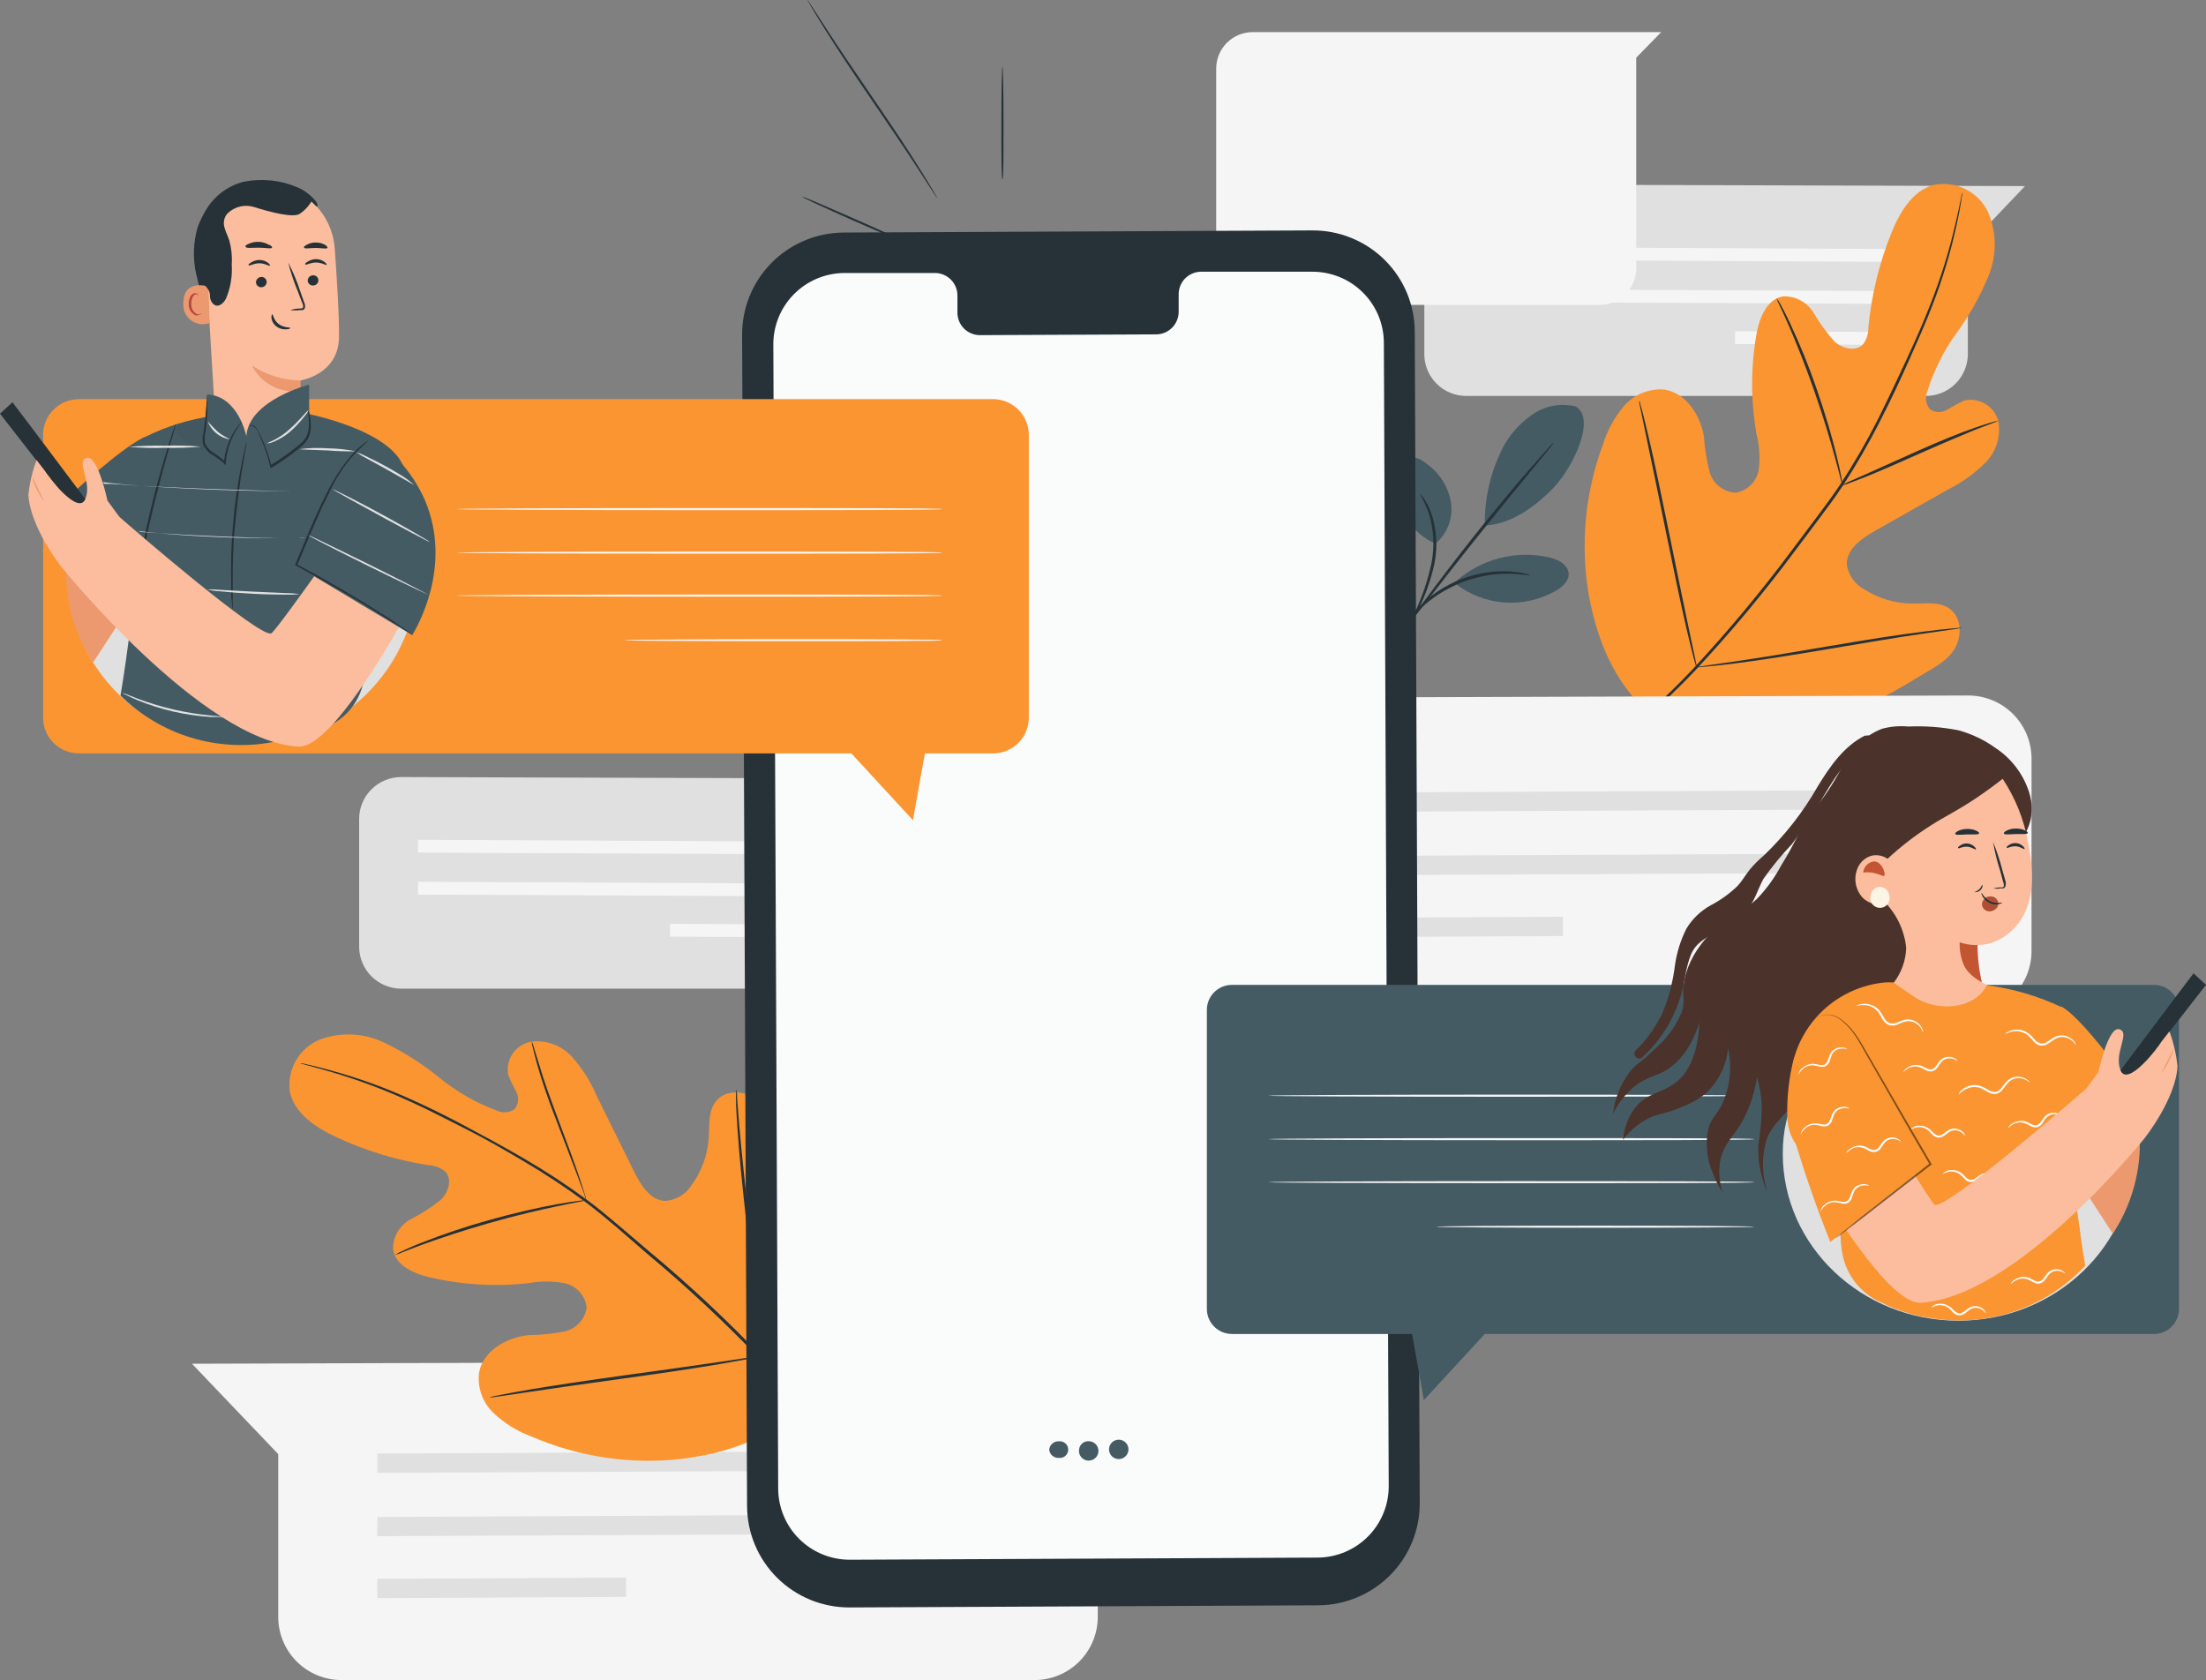 <svg xmlns="http://www.w3.org/2000/svg" width="302" height="230" viewBox="0 0 302 230" fill="none"><rect x="0" y="0" width="302" height="230" fill="#808080" stroke="none"/><g clip-path="url(#clip0)"><path d="M194.988 30.948V48.472C194.987 49.225 195.134 49.971 195.421 50.666C195.709 51.362 196.131 51.994 196.664 52.527C197.197 53.06 197.83 53.483 198.527 53.771C199.224 54.059 199.972 54.208 200.726 54.208H263.645C265.171 54.208 266.633 53.603 267.712 52.528C268.791 51.452 269.397 49.993 269.397 48.472V33.696L277.225 25.478L200.753 25.252C199.999 25.248 199.253 25.393 198.555 25.677C197.858 25.962 197.223 26.38 196.688 26.909C196.152 27.438 195.727 28.067 195.435 28.76C195.144 29.453 194.992 30.196 194.988 30.948Z" fill="#E0E0E0"></path><path d="M260.117 35.846L203.029 35.581L203.043 33.828L260.13 34.094L260.117 35.846Z" fill="#F5F5F5"></path><path d="M260.117 41.608L203.029 41.342L203.043 39.59L260.13 39.855L260.117 41.608Z" fill="#F5F5F5"></path><path d="M237.532 45.351L237.523 47.103L260.116 47.214L260.124 45.461L237.532 45.351Z" fill="#F5F5F5"></path><path d="M226.807 98.577C238.683 104.127 251.996 99.294 262.647 92.669C264.431 91.567 266.454 90.665 267.546 88.899C268.638 87.133 268.571 84.491 266.867 83.31C265.456 82.327 263.552 82.646 261.821 82.632C259.511 82.625 257.249 81.967 255.298 80.734C254.631 80.391 254.057 79.891 253.626 79.278C253.194 78.666 252.918 77.958 252.821 77.216C252.821 75.158 254.832 73.724 256.642 72.702L266.774 66.966C268.634 66.034 270.333 64.81 271.806 63.342C272.537 62.607 273.079 61.706 273.385 60.716C273.691 59.727 273.753 58.678 273.564 57.66C273.306 56.67 272.669 55.821 271.79 55.295C270.912 54.769 269.861 54.607 268.864 54.845C268.083 55.215 267.323 55.627 266.587 56.08C266.221 56.308 265.795 56.423 265.364 56.409C264.932 56.395 264.514 56.252 264.164 56C263.903 55.655 263.738 55.248 263.684 54.819C263.63 54.391 263.69 53.956 263.858 53.557C264.748 50.704 266.097 48.013 267.852 45.591C269.625 43.155 271.1 40.517 272.246 37.732C272.811 36.344 273.094 34.859 273.078 33.361C273.062 31.864 272.748 30.384 272.152 29.009C271.501 27.656 270.415 26.558 269.067 25.889C267.719 25.221 266.186 25.02 264.71 25.318C261.781 26.128 260.064 29.102 258.932 31.89C257.261 36.036 256.199 40.4 255.777 44.848C255.787 45.654 255.545 46.443 255.085 47.105C254.099 48.194 252.249 47.742 251.171 46.786C250.071 45.56 249.099 44.225 248.268 42.803C247.84 42.103 247.234 41.529 246.512 41.137C245.789 40.746 244.976 40.551 244.154 40.573C241.891 40.892 240.839 43.547 240.453 45.791C239.668 50.279 239.668 54.87 240.453 59.359C240.86 60.936 240.973 62.574 240.786 64.192C240.676 65.006 240.306 65.764 239.731 66.352C239.155 66.94 238.405 67.328 237.591 67.458C236.771 67.413 235.986 67.112 235.348 66.597C234.71 66.083 234.251 65.38 234.036 64.59C233.637 63.009 233.378 61.397 233.264 59.77C232.771 56.77 230.748 53.677 227.699 53.318C226.682 53.263 225.666 53.442 224.729 53.84C223.792 54.238 222.959 54.845 222.294 55.615C220.987 57.174 220.008 58.98 219.418 60.926C216.963 67.555 216.316 74.716 217.541 81.677C218.872 88.554 221.402 94.183 226.86 98.67" fill="#FA9531"></path><path d="M218.831 103.357C223.577 99.955 227.986 96.11 231.998 91.873C236.871 86.665 241.445 81.186 245.698 75.463L249.066 70.976C250.171 69.502 251.263 68.042 252.248 66.541C254.125 63.669 255.841 60.695 257.387 57.633C258.891 54.712 260.196 51.898 261.381 49.242C262.566 46.587 263.671 44.104 264.549 41.794C265.965 38.15 267.087 34.398 267.904 30.576C268.197 29.248 268.384 28.173 268.503 27.456C268.503 27.124 268.61 26.845 268.637 26.646V26.367C268.595 26.451 268.568 26.54 268.557 26.633L268.397 27.443C268.25 28.16 268.037 29.208 267.718 30.549C266.847 34.348 265.69 38.076 264.256 41.701C263.364 43.998 262.273 46.481 261.048 49.123C259.823 51.765 258.505 54.566 257.054 57.474C255.505 60.522 253.79 63.482 251.915 66.342C250.93 67.829 249.851 69.276 248.746 70.75L245.378 75.237C241.131 80.95 236.571 86.423 231.719 91.634C227.74 95.87 223.367 99.72 218.658 103.131" fill="#263238"></path><path d="M252.195 66.448C252.496 66.388 252.79 66.299 253.074 66.183L255.391 65.293C257.334 64.51 259.984 63.342 262.886 62.054C265.788 60.766 268.504 59.624 270.408 58.828L272.725 57.952C273.016 57.869 273.298 57.753 273.563 57.606C273.264 57.646 272.969 57.717 272.685 57.819C272.112 57.965 271.353 58.23 270.315 58.576C268.331 59.253 265.655 60.355 262.739 61.642L255.284 64.988L253.021 65.984C252.731 66.111 252.454 66.266 252.195 66.448Z" fill="#263238"></path><path d="M243.209 40.825C243.308 41.167 243.447 41.497 243.622 41.808C243.915 42.432 244.341 43.334 244.833 44.463C245.818 46.72 247.096 49.866 248.335 53.411C249.573 56.956 250.558 60.222 251.197 62.599C251.53 63.78 251.769 64.749 251.943 65.413C252.021 65.763 252.119 66.109 252.235 66.449C252.221 66.091 252.172 65.735 252.089 65.386C251.969 64.709 251.756 63.727 251.463 62.519C250.891 60.129 249.946 56.837 248.694 53.225C247.649 50.184 246.44 47.202 245.073 44.29C244.554 43.162 244.088 42.286 243.742 41.635C243.581 41.354 243.404 41.084 243.209 40.825Z" fill="#263238"></path><path d="M232.252 91.342C232.376 91.359 232.501 91.359 232.625 91.342L233.703 91.249C234.622 91.169 235.966 91.023 237.617 90.811C240.919 90.399 245.459 89.682 250.465 88.832C255.47 87.983 259.997 87.226 263.285 86.748L267.186 86.191L268.238 86.031L268.611 85.952C268.487 85.934 268.362 85.934 268.238 85.952L267.173 86.044C266.241 86.124 264.896 86.27 263.245 86.483C259.944 86.894 255.404 87.598 250.398 88.461C245.392 89.324 240.866 90.067 237.577 90.545L233.69 91.103L232.625 91.262L232.252 91.342Z" fill="#263238"></path><path d="M224.423 54.845C224.406 54.968 224.406 55.093 224.423 55.217C224.49 55.508 224.556 55.854 224.65 56.279C224.849 57.261 225.129 58.589 225.475 60.261C226.181 63.554 227.099 68.121 228.138 73.166C229.176 78.211 230.108 82.778 230.88 86.071C231.266 87.704 231.586 89.031 231.825 89.948C231.945 90.359 232.039 90.718 232.118 90.996C232.143 91.121 232.183 91.241 232.238 91.355C232.256 91.227 232.256 91.097 232.238 90.97C232.172 90.691 232.105 90.332 232.012 89.908C231.812 88.925 231.519 87.611 231.186 86.004C230.481 82.712 229.562 78.145 228.524 73.087C227.485 68.028 226.553 63.474 225.781 60.195C225.395 58.549 225.076 57.234 224.836 56.318L224.543 55.27C224.525 55.123 224.485 54.98 224.423 54.845Z" fill="#263238"></path><path d="M278.116 103.821V130.201C278.118 131.337 277.895 132.461 277.46 133.511C277.025 134.56 276.386 135.514 275.581 136.316C274.776 137.119 273.82 137.756 272.768 138.19C271.715 138.623 270.587 138.846 269.449 138.844H174.591C173.453 138.844 172.326 138.62 171.274 138.186C170.223 137.752 169.267 137.115 168.463 136.313C167.658 135.51 167.019 134.557 166.584 133.509C166.148 132.46 165.924 131.336 165.924 130.201V107.95L154.115 95.576L269.422 95.218C271.718 95.211 273.924 96.113 275.554 97.726C277.184 99.339 278.105 101.531 278.116 103.821Z" fill="#F5F5F5"></path><path d="M179.918 111.163L265.988 110.764L265.975 108.136L179.904 108.521L179.918 111.163Z" fill="#E0E0E0"></path><path d="M179.918 119.846L265.988 119.448L265.975 116.806L179.904 117.204L179.918 119.846Z" fill="#E0E0E0"></path><path d="M213.956 125.506L179.9 125.672L179.913 128.314L213.968 128.148L213.956 125.506Z" fill="#E0E0E0"></path><path d="M150.282 194.99V221.37C150.282 223.662 149.369 225.86 147.743 227.481C146.118 229.102 143.913 230.013 141.615 230.013H46.757C44.459 230.013 42.254 229.102 40.629 227.481C39.003 225.86 38.09 223.662 38.09 221.37V199.079L26.281 186.705L141.588 186.347C142.729 186.342 143.86 186.561 144.915 186.993C145.971 187.426 146.93 188.062 147.738 188.865C148.546 189.668 149.187 190.623 149.623 191.674C150.06 192.725 150.284 193.852 150.282 194.99Z" fill="#F5F5F5"></path><path d="M51.656 201.642L137.74 201.244L137.727 198.602L51.656 199V201.642Z" fill="#E0E0E0"></path><path d="M51.656 210.311L137.74 209.926L137.727 207.284L51.656 207.682V210.311Z" fill="#E0E0E0"></path><path d="M85.702 215.984L51.647 216.15L51.659 218.792L85.715 218.626L85.702 215.984Z" fill="#E0E0E0"></path><path d="M227.418 4.395H171.502C170.843 4.395 170.191 4.524 169.583 4.776C168.975 5.027 168.423 5.396 167.958 5.861C167.493 6.326 167.124 6.878 166.873 7.485C166.623 8.093 166.494 8.743 166.496 9.4V36.736C166.494 37.392 166.623 38.043 166.873 38.65C167.124 39.257 167.493 39.809 167.958 40.274C168.423 40.739 168.975 41.108 169.583 41.36C170.191 41.611 170.843 41.741 171.502 41.741H218.977C220.308 41.741 221.585 41.214 222.526 40.275C223.468 39.336 223.996 38.063 223.996 36.736V7.899L227.418 4.395Z" fill="#F5F5F5"></path><path d="M49.166 112.119V129.617C49.169 131.138 49.777 132.594 50.854 133.669C51.932 134.744 53.393 135.349 54.917 135.353H117.836C119.359 135.349 120.819 134.744 121.894 133.668C122.97 132.593 123.574 131.136 123.574 129.617V114.828L131.376 106.623L54.891 106.384C53.37 106.391 51.914 106.998 50.841 108.073C49.768 109.148 49.166 110.603 49.166 112.119Z" fill="#E0E0E0"></path><path d="M114.308 116.978L57.221 116.726V114.974L114.308 115.239V116.978Z" fill="#F5F5F5"></path><path d="M114.308 122.74L57.221 122.474V120.722L114.308 120.987V122.74Z" fill="#F5F5F5"></path><path d="M91.716 126.479L91.707 128.231L114.3 128.342L114.308 126.589L91.716 126.479Z" fill="#F5F5F5"></path><path d="M110.913 191.591C117.171 180.081 113.11 166.552 107.119 155.559C106.121 153.714 105.348 151.576 103.631 150.448C101.914 149.319 99.278 149.12 97.999 150.793C96.934 152.121 97.134 154.059 97.028 155.785C96.88 158.082 96.087 160.29 94.738 162.158C94.352 162.801 93.817 163.341 93.177 163.734C92.538 164.127 91.812 164.361 91.063 164.415C89 164.335 87.695 162.211 86.776 160.339C85.059 156.874 83.341 153.395 81.637 149.93C80.82 148.014 79.696 146.242 78.309 144.686C77.614 143.916 76.742 143.325 75.769 142.965C74.795 142.604 73.748 142.484 72.717 142.615C71.701 142.796 70.799 143.371 70.207 144.215C69.616 145.059 69.384 146.102 69.562 147.115C69.879 147.918 70.248 148.698 70.667 149.452C70.871 149.833 70.958 150.265 70.918 150.694C70.877 151.124 70.712 151.532 70.441 151.868C70.077 152.105 69.657 152.244 69.224 152.272C68.79 152.299 68.356 152.215 67.965 152.028C65.137 150.97 62.502 149.459 60.163 147.554C57.83 145.648 55.278 144.026 52.561 142.721C51.205 142.073 49.732 141.702 48.229 141.632C46.727 141.561 45.226 141.791 43.814 142.309C42.422 142.877 41.26 143.892 40.513 145.193C39.765 146.494 39.474 148.007 39.687 149.492C40.326 152.439 43.188 154.338 45.931 155.626C49.98 157.536 54.285 158.851 58.712 159.529C59.521 159.576 60.296 159.868 60.935 160.365C61.96 161.401 61.401 163.22 60.376 164.242C59.099 165.257 57.725 166.147 56.276 166.897C55.544 167.281 54.929 167.852 54.493 168.552C54.058 169.253 53.818 170.056 53.799 170.88C53.986 173.164 56.568 174.359 58.792 174.863C63.238 175.907 67.832 176.181 72.371 175.673C73.982 175.374 75.634 175.374 77.244 175.673C78.053 175.834 78.788 176.25 79.342 176.859C79.896 177.469 80.238 178.24 80.319 179.058C80.189 179.843 79.827 180.57 79.279 181.148C78.731 181.725 78.022 182.126 77.244 182.298C75.637 182.602 74.007 182.766 72.371 182.789C69.323 183.094 66.114 184.927 65.582 187.94C65.46 188.949 65.575 189.973 65.92 190.929C66.264 191.886 66.828 192.749 67.565 193.45C69.04 194.846 70.784 195.93 72.691 196.636C79.183 199.469 86.313 200.537 93.353 199.73C100.316 198.814 106.094 196.623 110.913 191.538" fill="#FA9531"></path><path d="M115.227 199.743C112.1 194.813 108.507 190.194 104.496 185.948C99.582 180.784 94.372 175.908 88.893 171.344L84.606 167.693C83.195 166.512 81.797 165.33 80.359 164.268C77.59 162.227 74.71 160.338 71.732 158.612C68.896 156.953 66.154 155.479 63.584 154.112C61.015 152.744 58.565 151.536 56.302 150.527C52.74 148.907 49.054 147.575 45.278 146.544C43.947 146.172 42.909 145.92 42.19 145.761L41.378 145.575C41.289 145.566 41.2 145.566 41.111 145.575C41.196 145.615 41.285 145.641 41.378 145.655L42.176 145.88C42.882 146.066 43.92 146.332 45.239 146.73C48.988 147.824 52.65 149.195 56.195 150.832C58.445 151.828 60.815 153.089 63.478 154.417C66.14 155.745 68.803 157.272 71.599 158.931C74.556 160.662 77.418 162.55 80.173 164.587C81.597 165.649 82.982 166.804 84.393 167.999L88.64 171.676C94.113 176.247 99.323 181.123 104.243 186.28C108.243 190.505 111.84 195.092 114.987 199.982" fill="#263238"></path><path d="M80.252 164.335C80.216 164.032 80.144 163.733 80.039 163.446C79.879 162.888 79.613 162.118 79.28 161.096C78.615 159.104 77.603 156.409 76.484 153.435C75.366 150.462 74.381 147.74 73.822 145.762C73.502 144.766 73.249 143.956 73.089 143.399C73.022 143.104 72.919 142.819 72.783 142.549C72.808 142.85 72.862 143.147 72.943 143.438C73.063 144.009 73.276 144.766 73.569 145.828C74.128 147.846 75.06 150.581 76.231 153.568L79.134 161.176C79.48 162.092 79.759 162.875 79.999 163.499C80.052 163.786 80.136 164.067 80.252 164.335Z" fill="#263238"></path><path d="M54.065 171.809C54.413 171.723 54.752 171.603 55.076 171.451C55.715 171.199 56.647 170.827 57.806 170.402C60.122 169.552 63.357 168.477 66.978 167.442C70.6 166.406 73.915 165.636 76.298 165.145C77.496 164.879 78.481 164.693 79.16 164.561C79.517 164.518 79.869 164.443 80.212 164.335C79.851 164.325 79.489 164.352 79.133 164.415C78.441 164.507 77.456 164.64 76.231 164.866C73.795 165.304 70.453 166.048 66.832 167.07C63.728 167.939 60.67 168.967 57.672 170.15C56.514 170.601 55.609 171.013 55.01 171.305C54.68 171.444 54.364 171.613 54.065 171.809Z" fill="#263238"></path><path d="M103.99 185.657C104.004 185.534 104.004 185.409 103.99 185.286C103.99 184.993 103.99 184.648 103.99 184.223C103.99 183.294 103.897 181.953 103.79 180.241C103.577 176.935 103.125 172.368 102.566 167.336C102.006 162.304 101.527 157.75 101.234 154.445C101.101 152.838 100.995 151.51 100.915 150.462C100.915 150.037 100.915 149.692 100.822 149.4C100.811 149.3 100.788 149.202 100.755 149.107C100.741 149.235 100.741 149.365 100.755 149.492C100.755 149.771 100.755 150.13 100.755 150.555C100.755 151.484 100.848 152.825 100.955 154.471C101.168 157.79 101.62 162.357 102.18 167.389C102.739 172.421 103.218 176.975 103.511 180.267L103.83 184.184C103.83 184.608 103.83 184.967 103.924 185.246C103.921 185.386 103.943 185.525 103.99 185.657Z" fill="#263238"></path><path d="M67.045 191.299C67.168 191.323 67.294 191.323 67.418 191.299L68.496 191.153L72.49 190.556C75.832 190.052 80.478 189.401 85.564 188.697C90.65 187.994 95.309 187.303 98.638 186.732C100.302 186.44 101.646 186.201 102.632 186.016L103.697 185.79C103.825 185.771 103.95 185.736 104.069 185.684H103.683L102.605 185.843L98.611 186.44C95.269 186.945 90.623 187.582 85.524 188.286C80.425 188.989 75.792 189.68 72.45 190.251C70.786 190.543 69.441 190.782 68.456 190.981L67.391 191.193L67.045 191.299Z" fill="#263238"></path><path d="M196.492 74.454C197.328 73.757 197.964 72.852 198.336 71.831C198.707 70.809 198.802 69.708 198.609 68.639C198.406 67.564 197.989 66.54 197.383 65.628C196.777 64.716 195.994 63.934 195.081 63.328C194.693 63.008 194.239 62.777 193.751 62.651C193.263 62.525 192.754 62.507 192.258 62.598C191.818 62.761 191.428 63.037 191.128 63.398C190.829 63.76 190.631 64.194 190.554 64.656C190.416 65.584 190.526 66.532 190.874 67.404C191.926 70.445 193.537 73.193 196.492 74.401" fill="#455B64"></path><path d="M199.273 79.631C200.984 78.101 203.036 77.001 205.259 76.421C207.482 75.842 209.812 75.8 212.054 76.299C213.186 76.564 214.477 77.162 214.717 78.304C214.956 79.445 213.865 80.428 212.853 80.959C210.722 82.142 208.289 82.67 205.858 82.476C203.427 82.282 201.108 81.376 199.193 79.87" fill="#455B64"></path><path d="M215.611 55.627C214.661 55.405 213.676 55.376 212.715 55.542C211.754 55.709 210.837 56.067 210.019 56.597C208.39 57.663 207.024 59.084 206.025 60.752C204.151 64.182 203.201 68.039 203.269 71.944C207.449 71.772 211.017 68.506 212.722 66.727C215.384 63.925 218.579 57.221 215.677 55.627" fill="#455B64"></path><path d="M192.99 85.301C193.364 84.798 193.711 84.275 194.029 83.735C195.103 81.635 195.895 79.403 196.385 77.096C196.849 74.743 196.67 72.308 195.866 70.047C195.601 69.374 195.262 68.733 194.854 68.135C194.548 67.723 194.348 67.511 194.335 67.537C194.817 68.388 195.231 69.276 195.573 70.193C196.283 72.415 196.42 74.78 195.972 77.07C195.488 79.358 194.746 81.585 193.762 83.708" fill="#263238"></path><path d="M192.95 85.38L195.12 82.579C196.957 80.216 199.486 76.95 202.335 73.392C205.185 69.834 207.807 66.634 209.711 64.324C210.616 63.209 211.375 62.293 211.961 61.589C212.243 61.26 212.505 60.914 212.746 60.554C212.409 60.831 212.101 61.142 211.828 61.483C211.269 62.094 210.497 62.997 209.485 64.138C207.514 66.395 204.852 69.555 202.003 73.126C199.154 76.698 196.677 79.99 194.88 82.42C194.001 83.615 193.296 84.597 192.816 85.288" fill="#263238"></path><path d="M209.473 78.742C209.244 78.639 209.002 78.568 208.754 78.529C208.466 78.449 208.172 78.391 207.875 78.357C207.487 78.292 207.096 78.252 206.703 78.237C205.681 78.169 204.655 78.209 203.641 78.357C202.399 78.538 201.18 78.855 200.007 79.299C198.838 79.764 197.723 80.352 196.678 81.052C195.833 81.632 195.048 82.294 194.335 83.03C194.057 83.312 193.795 83.609 193.55 83.919C193.359 84.141 193.186 84.376 193.031 84.623C192.751 85.035 192.791 85.221 192.818 85.234C192.844 85.247 193.31 84.437 194.548 83.242C195.276 82.563 196.06 81.945 196.891 81.397C197.924 80.735 199.016 80.17 200.153 79.711C201.302 79.284 202.487 78.964 203.695 78.755C204.686 78.605 205.688 78.538 206.69 78.556C208.408 78.582 209.459 78.848 209.473 78.742Z" fill="#263238"></path><path d="M116.305 220.07L180.449 219.778C184.154 219.76 187.701 218.276 190.309 215.652C192.918 213.029 194.375 209.479 194.361 205.784L193.682 45.419C193.677 43.588 193.31 41.777 192.601 40.088C191.893 38.4 190.857 36.867 189.553 35.578C188.25 34.289 186.704 33.27 185.005 32.578C183.305 31.886 181.486 31.535 179.65 31.545L115.506 31.837C111.801 31.855 108.255 33.339 105.646 35.962C103.037 38.586 101.58 42.136 101.594 45.831L102.273 206.196C102.29 209.891 103.778 213.428 106.41 216.029C109.041 218.631 112.6 220.084 116.305 220.07Z" fill="#263238"></path><path d="M115.601 37.373H128.035C128.441 37.38 128.841 37.466 129.213 37.628C129.585 37.789 129.922 38.022 130.204 38.312C130.486 38.603 130.707 38.947 130.856 39.323C131.005 39.7 131.078 40.102 131.071 40.506V42.75C131.064 43.154 131.137 43.556 131.285 43.933C131.434 44.309 131.656 44.653 131.938 44.944C132.219 45.234 132.556 45.467 132.928 45.628C133.3 45.79 133.7 45.876 134.106 45.883L158.35 45.777C159.168 45.753 159.943 45.407 160.507 44.815C161.07 44.223 161.376 43.433 161.359 42.617V40.36C161.348 39.956 161.417 39.553 161.563 39.175C161.708 38.797 161.927 38.452 162.206 38.158C162.486 37.865 162.82 37.629 163.191 37.465C163.562 37.301 163.962 37.211 164.367 37.2H168.734H179.624C180.91 37.193 182.184 37.439 183.374 37.924C184.564 38.409 185.647 39.124 186.559 40.026C187.472 40.929 188.197 42.003 188.693 43.185C189.189 44.368 189.446 45.637 189.45 46.919L190.115 203.447C190.126 206.033 189.107 208.517 187.282 210.354C185.458 212.191 182.976 213.231 180.383 213.245L116.359 213.537C115.074 213.542 113.801 213.295 112.612 212.81C111.422 212.324 110.341 211.61 109.428 210.707C108.516 209.805 107.791 208.732 107.294 207.55C106.798 206.368 106.539 205.1 106.534 203.819L105.868 47.29C105.847 46 106.083 44.718 106.562 43.52C107.041 42.321 107.754 41.228 108.659 40.306C109.564 39.384 110.643 38.65 111.835 38.146C113.027 37.642 114.306 37.38 115.601 37.373Z" fill="#FAFBFB"></path><path d="M151.824 198.429C151.824 198.781 151.964 199.119 152.214 199.368C152.464 199.617 152.802 199.757 153.156 199.757C153.509 199.757 153.847 199.617 154.097 199.368C154.347 199.119 154.487 198.781 154.487 198.429C154.487 198.077 154.347 197.739 154.097 197.49C153.847 197.241 153.509 197.102 153.156 197.102C152.802 197.102 152.464 197.241 152.214 197.49C151.964 197.739 151.824 198.077 151.824 198.429Z" fill="#455B64"></path><path d="M147.724 198.455C147.686 198.722 147.731 198.995 147.852 199.236C147.974 199.478 148.166 199.676 148.403 199.806C148.641 199.935 148.912 199.99 149.182 199.961C149.451 199.933 149.705 199.824 149.91 199.648C150.116 199.472 150.262 199.237 150.331 198.976C150.399 198.715 150.386 198.439 150.293 198.185C150.2 197.932 150.032 197.713 149.811 197.557C149.59 197.401 149.326 197.316 149.055 197.313C148.728 197.291 148.404 197.399 148.155 197.612C147.906 197.826 147.751 198.129 147.724 198.455Z" fill="#455B64"></path><path d="M143.639 198.469C143.669 198.793 143.825 199.092 144.074 199.303C144.323 199.514 144.644 199.619 144.97 199.597C145.13 199.614 145.292 199.598 145.445 199.549C145.598 199.5 145.738 199.419 145.858 199.312C145.978 199.205 146.073 199.074 146.139 198.927C146.204 198.781 146.238 198.622 146.238 198.462C146.238 198.302 146.204 198.143 146.139 197.997C146.073 197.85 145.978 197.719 145.858 197.612C145.738 197.505 145.598 197.425 145.445 197.375C145.292 197.326 145.13 197.31 144.97 197.327C144.642 197.305 144.319 197.412 144.07 197.626C143.821 197.84 143.666 198.142 143.639 198.469Z" fill="#455B64"></path><path d="M137.234 9.161C137.154 9.161 137.088 12.613 137.088 16.875C137.088 21.136 137.088 24.575 137.234 24.575C137.381 24.575 137.381 21.123 137.381 16.875C137.381 12.626 137.314 9.161 137.234 9.161Z" fill="#263238"></path><path d="M109.848 26.965C109.848 27.044 112.95 28.491 116.864 30.218C120.778 31.943 123.96 33.271 123.986 33.191C124.013 33.112 120.884 31.665 116.97 29.952C113.056 28.239 109.874 26.832 109.848 26.965Z" fill="#263238"></path><path d="M110.541 0C110.541 0 110.541 0.106 110.687 0.292L111.167 1.115C111.579 1.819 112.192 2.828 112.977 4.076C114.535 6.572 116.772 9.944 119.301 13.635C121.831 17.326 124.094 20.685 125.692 23.141L127.582 26.061L128.101 26.845L128.301 27.11C128.301 27.11 128.301 27.004 128.155 26.818L127.675 25.995C127.263 25.291 126.65 24.282 125.865 23.035C124.32 20.539 122.07 17.166 119.541 13.476C117.011 9.785 114.748 6.426 113.15 3.97L111.26 1.049L110.741 0.266C110.684 0.17 110.617 0.081 110.541 0Z" fill="#263238"></path><path d="M168.654 134.835H294.877C295.785 134.835 296.655 135.194 297.297 135.834C297.938 136.474 298.299 137.342 298.299 138.247V179.218C298.299 180.123 297.938 180.991 297.297 181.631C296.655 182.27 295.785 182.63 294.877 182.63H203.268L194.921 191.684C194.921 191.684 194.042 186.6 193.31 182.63H168.654C167.745 182.63 166.873 182.271 166.229 181.631C165.586 180.992 165.222 180.124 165.219 179.218V138.247C165.222 137.341 165.586 136.473 166.229 135.834C166.873 135.194 167.745 134.835 168.654 134.835Z" fill="#455B64"></path><path d="M173.605 155.958C173.605 156.037 188.503 156.104 206.889 156.104C225.275 156.104 240.172 156.104 240.172 155.958C240.172 155.812 225.275 155.812 206.889 155.812C188.503 155.812 173.605 155.878 173.605 155.958Z" fill="#F5F5F5"></path><path d="M173.605 150.009C173.605 150.089 188.503 150.155 206.889 150.155C225.275 150.155 240.172 150.089 240.172 150.009C240.172 149.93 225.275 149.863 206.889 149.863C188.503 149.863 173.605 149.93 173.605 150.009Z" fill="#F5F5F5"></path><path d="M173.605 161.852C173.605 161.932 188.503 161.985 206.889 161.985C225.275 161.985 240.172 161.985 240.172 161.852C240.172 161.719 225.275 161.706 206.889 161.706C188.503 161.706 173.605 161.772 173.605 161.852Z" fill="#F5F5F5"></path><path d="M196.611 167.946C196.611 168.026 206.383 168.092 218.419 168.092C230.454 168.092 240.213 168.026 240.213 167.946C240.213 167.866 230.454 167.8 218.419 167.8C206.383 167.8 196.611 167.866 196.611 167.946Z" fill="#F5F5F5"></path><path d="M276.491 115.213C277.238 114.323 277.759 113.266 278.009 112.133C278.245 110.837 278.144 109.502 277.716 108.256C276.887 105.835 275.27 103.76 273.123 102.361C271.612 101.282 269.922 100.478 268.13 99.985C265.865 99.539 263.554 99.365 261.247 99.467C260.026 99.351 258.794 99.459 257.613 99.785C256.182 100.347 254.918 101.26 253.938 102.441C252.447 104.074 252.407 104.897 250.583 107.751C249.159 110.008 249.145 109.57 247.601 111.96C245.83 114.615 245.87 115.199 243.847 118.479C242.96 120.144 241.85 121.681 240.545 123.046C238.907 124.586 238.375 124.307 236.551 125.701C235.712 126.325 231.585 129.365 230.6 134.105C230.12 136.415 230.879 136.76 230.147 138.752C229.304 140.671 228.029 142.37 226.419 143.717C224.542 145.589 224.076 145.536 223.104 146.757C221.833 148.436 221.042 150.428 220.814 152.519C221.513 151.044 222.531 149.743 223.797 148.709C225.487 147.381 226.739 147.381 228.19 146.465C229.641 145.549 231.412 143.81 232.663 139.96C232.41 144.66 230.959 146.89 229.601 148.045C227.658 149.691 225.474 149.506 223.73 151.802C222.848 153.051 222.319 154.514 222.199 156.038C223.001 154.969 224.005 154.067 225.155 153.382C226.885 152.373 227.817 152.626 230.267 151.537C231.459 151.097 232.57 150.465 233.555 149.665C235.269 148.043 236.342 145.862 236.577 143.518C237.143 146.123 236.839 148.841 235.712 151.258C234.94 152.745 234.221 153.077 233.822 154.71C233.454 156.672 233.671 158.698 234.447 160.538C234.799 161.504 235.268 162.422 235.845 163.273C235.326 161.775 235.229 160.163 235.566 158.613C236.032 156.688 237.083 155.838 238.228 154.02C239.427 152.013 240.21 149.788 240.532 147.474C240.904 148.74 241.123 150.046 241.184 151.364C241.16 153.179 241.004 154.989 240.718 156.781C240.615 159.069 241.071 161.347 242.049 163.419C241.201 161.047 241.127 158.468 241.836 156.051C242.116 155.161 242.955 152.997 251.076 146.532C254.644 143.691 254.937 143.757 256.228 142.376C259.25 139.123 259.41 136.893 261.473 133.176C265.188 126.192 271.738 121.227 276.491 115.213Z" fill="#4B332C"></path><path d="M255.337 100.688C252.435 102.149 250.531 104.897 248.827 107.698C246.843 111.179 244.363 114.354 241.464 117.125C240.778 117.703 240.141 118.338 239.561 119.023C238.975 119.767 238.509 120.59 237.883 121.28C236.791 122.335 235.554 123.229 234.209 123.935C232.822 124.694 231.664 125.807 230.854 127.162C230.067 128.74 229.541 130.434 229.296 132.18C229.03 134.363 228.474 136.502 227.645 138.539C226.75 140.495 225.5 142.269 223.957 143.77C223.345 144.368 224.21 145.324 224.836 144.753C227.378 142.424 229.222 139.436 230.161 136.123C230.654 134.331 230.787 132.419 231.493 130.693C232.198 128.967 233.743 128.33 235.154 127.427C236.475 126.698 237.723 125.844 238.882 124.878C240.213 123.55 240.546 121.917 241.411 120.324C242.584 118.648 243.884 117.064 245.299 115.585C246.438 114.091 247.5 112.54 248.481 110.938C250.571 107.552 252.475 103.676 256.003 101.83C256.682 101.485 256.109 100.396 255.43 100.742L255.337 100.688Z" fill="#4B332C"></path><path d="M272.072 121.319C271.054 124.189 270.602 127.227 270.741 130.268C270.811 131.954 271.065 133.628 271.5 135.26C270.316 135.435 269.106 135.261 268.02 134.759C266.933 134.256 266.019 133.447 265.389 132.432C263.259 128.927 265.749 124.917 265.895 124.692C266.606 123.704 267.53 122.888 268.599 122.304C269.668 121.721 270.855 121.384 272.072 121.319Z" fill="#C35532"></path><path d="M274.162 106.623C275.885 109.224 277.063 112.146 277.623 115.213C278.116 117.868 279.035 122.94 276.292 126.431C275.369 127.671 274.086 128.598 272.618 129.087C271.199 129.519 269.679 129.491 268.277 129.007C268.24 130.042 268.421 131.073 268.81 132.034C269.555 133.906 272.205 134.902 272.804 135.26C272.964 136.734 271.26 137.438 270.913 137.796C269.356 139.416 261.594 142.084 259.238 134.557C260.287 133.197 260.887 131.545 260.955 129.83C260.91 129.246 260.807 128.668 260.649 128.104C260.22 126.492 259.407 125.007 258.279 123.776C257.711 123.918 257.116 123.915 256.548 123.769C255.981 123.623 255.459 123.338 255.031 122.94C254.501 122.376 254.156 121.666 254.042 120.902C253.927 120.138 254.05 119.358 254.392 118.665C254.574 118.298 254.832 117.974 255.149 117.713C255.465 117.452 255.833 117.261 256.229 117.151C256.6 117.067 256.985 117.061 257.359 117.135C257.733 117.208 258.087 117.358 258.399 117.576C260.219 115.889 262.189 114.369 264.283 113.036C266.36 111.708 267.771 111.11 270.514 109.278C272.072 108.229 273.323 107.287 274.162 106.623Z" fill="#FBBD9D"></path><path d="M257.2 121.426C256.917 121.473 256.657 121.609 256.458 121.814C256.259 122.02 256.131 122.284 256.095 122.568C256.033 122.767 256.019 122.977 256.054 123.182C256.088 123.387 256.171 123.582 256.295 123.749C256.418 123.917 256.58 124.053 256.766 124.147C256.952 124.241 257.158 124.289 257.367 124.289C257.575 124.289 257.781 124.241 257.967 124.147C258.153 124.053 258.315 123.917 258.438 123.749C258.562 123.582 258.645 123.387 258.679 123.182C258.714 122.977 258.7 122.767 258.638 122.568C258.591 122.23 258.416 121.923 258.148 121.71C257.881 121.497 257.541 121.396 257.2 121.426Z" fill="#FCF4E4"></path><path d="M257.959 119.899C258.199 119.62 257.626 117.934 256.548 117.934C256.165 117.978 255.809 118.153 255.539 118.428C255.27 118.704 255.104 119.064 255.07 119.447C255.434 119.416 255.799 119.416 256.162 119.447C257.307 119.62 257.853 120.071 257.959 119.899Z" fill="#C35532"></path><path d="M270.5 116.287C270.42 116.38 269.967 115.956 269.302 115.916C268.636 115.876 268.143 116.221 268.077 116.128C268.01 116.035 268.077 115.916 268.343 115.756C268.63 115.551 268.98 115.452 269.332 115.476C269.685 115.5 270.017 115.647 270.273 115.889C270.473 116.075 270.54 116.248 270.5 116.287Z" fill="#263238"></path><path d="M272.884 121.638C273.234 121.538 273.598 121.489 273.962 121.492C274.122 121.492 274.295 121.492 274.322 121.319C274.342 121.12 274.31 120.918 274.228 120.735L273.829 119.235C273.407 117.932 273.077 116.601 272.844 115.252C273.35 116.497 273.773 117.774 274.109 119.076L274.535 120.589C274.616 120.835 274.616 121.1 274.535 121.346C274.514 121.41 274.478 121.468 274.429 121.515C274.38 121.561 274.32 121.594 274.255 121.611C274.158 121.63 274.059 121.63 273.962 121.611C273.607 121.679 273.242 121.688 272.884 121.638Z" fill="#263238"></path><path d="M270.94 114.097C270.873 114.296 270.154 114.217 269.302 114.243C268.45 114.27 267.731 114.363 267.665 114.164C267.598 113.965 268.29 113.5 269.289 113.487C270.287 113.473 271.02 113.911 270.94 114.097Z" fill="#263238"></path><path d="M271.713 122.966C271.89 122.84 272.096 122.76 272.312 122.733C272.528 122.705 272.747 122.73 272.951 122.807C273.162 122.894 273.337 123.051 273.446 123.252C273.555 123.452 273.592 123.684 273.55 123.909C273.485 124.149 273.339 124.36 273.137 124.506C272.996 124.621 272.83 124.702 272.652 124.744C272.475 124.785 272.29 124.786 272.112 124.745C271.928 124.701 271.759 124.607 271.626 124.474C271.492 124.34 271.397 124.172 271.353 123.988C271.312 123.801 271.331 123.605 271.407 123.429C271.484 123.252 271.614 123.104 271.779 123.006" fill="#AE4F34"></path><path d="M274.109 123.577C274.109 123.577 273.949 123.723 273.629 123.789C273.21 123.873 272.775 123.817 272.391 123.63C271.993 123.444 271.659 123.143 271.433 122.767C271.273 122.462 271.233 122.249 271.26 122.236C271.286 122.223 271.379 122.409 271.579 122.661C271.822 122.973 272.131 123.227 272.484 123.404C272.838 123.568 273.227 123.641 273.616 123.617C273.909 123.59 274.095 123.537 274.109 123.577Z" fill="#263238"></path><path d="M271.405 121.107C271.405 121.107 271.405 121.213 271.405 121.372C271.349 121.578 271.234 121.763 271.072 121.903C270.915 122.038 270.72 122.122 270.513 122.142C270.353 122.142 270.273 122.142 270.273 122.142C270.273 122.142 270.62 122.036 270.926 121.771C271.232 121.505 271.338 121.093 271.405 121.107Z" fill="#263238"></path><path d="M277.158 116.235C277.078 116.328 276.625 115.903 275.96 115.863C275.294 115.823 274.802 116.168 274.735 116.075C274.668 115.983 274.735 115.876 275.001 115.704C275.288 115.498 275.638 115.399 275.99 115.424C276.343 115.448 276.676 115.594 276.932 115.836C277.131 116.022 277.198 116.195 277.158 116.235Z" fill="#263238"></path><path d="M277.596 114.044C277.529 114.256 276.81 114.163 275.958 114.19C275.106 114.216 274.387 114.309 274.321 114.11C274.254 113.911 274.947 113.446 275.945 113.433C276.944 113.42 277.676 113.858 277.596 114.044Z" fill="#263238"></path><path d="M292.135 157.949C292.135 170.575 281.378 180.811 268.104 180.811C254.831 180.811 244.061 170.575 244.061 157.949C244.061 145.324 254.378 140.942 267.652 140.942C280.925 140.942 292.135 145.31 292.135 157.949Z" fill="#E0E0E0"></path><path opacity="0.3" d="M284.785 168.902C284.785 168.902 270.979 181.966 262.778 179.603C254.577 177.24 252.127 171.106 252.127 171.106L251.928 168.902L252.753 168.371L284.319 165.822L284.785 168.902Z" fill="black"></path><path d="M292.947 156.661L290.284 149.863L280.752 155.838L289.246 168.902C291.637 165.262 292.922 161.012 292.947 156.661Z" fill="#EC996F"></path><path d="M282.177 137.862C278.959 136.346 275.522 135.342 271.992 134.888C270.328 138.221 265.069 138.632 261.888 136.362L259.185 134.503C258.808 134.482 258.43 134.482 258.053 134.503C254.993 134.792 252.106 136.053 249.82 138.102C247.533 140.15 245.967 142.877 245.352 145.881C244.828 148.242 244.604 150.66 244.687 153.077C245.033 159.131 251.343 159.715 251.343 159.715C251.343 159.715 251.663 165.689 252.089 170.522C252.182 172.207 252.746 173.833 253.718 175.215C254.69 176.597 256.03 177.68 257.587 178.342C259.786 179.441 262.152 180.168 264.59 180.493C268.396 181.088 272.29 180.742 275.93 179.485C279.57 178.228 282.844 176.099 285.465 173.284C284.507 167.522 283.602 160.007 283.668 159.728C283.682 159.694 283.682 159.656 283.668 159.622L289.899 154.099L293.427 151.152C293.427 151.152 285.678 139.681 282.19 137.796" fill="#FA9531"></path><path d="M274.468 141.592C274.936 141.327 275.461 141.182 275.999 141.167C276.577 141.171 277.137 141.362 277.597 141.712C277.848 141.949 278.084 142.201 278.302 142.469C278.547 142.802 278.899 143.042 279.301 143.146C279.722 143.19 280.144 143.076 280.486 142.827C280.805 142.628 281.071 142.402 281.351 142.243C281.596 142.098 281.87 142.01 282.153 141.984C282.436 141.959 282.722 141.998 282.988 142.097C283.356 142.225 283.683 142.45 283.934 142.747C284.107 142.96 284.173 143.106 284.187 143.106C284.173 142.952 284.118 142.806 284.027 142.681C283.722 142.246 283.268 141.937 282.751 141.813C282.233 141.688 281.688 141.756 281.218 142.004C280.912 142.176 280.632 142.402 280.326 142.588C280.049 142.8 279.7 142.895 279.354 142.854C279.018 142.763 278.722 142.562 278.515 142.283C278.286 142.004 278.032 141.746 277.756 141.513C277.341 141.192 276.841 141.001 276.317 140.963C275.794 140.925 275.271 141.043 274.814 141.3C274.561 141.46 274.455 141.579 274.468 141.592Z" fill="#FAFBFB"></path><path d="M268.131 149.863C268.497 149.465 268.954 149.16 269.462 148.974C270.004 148.775 270.598 148.775 271.14 148.974C271.458 149.115 271.765 149.279 272.058 149.465C272.401 149.69 272.807 149.798 273.217 149.77C273.625 149.683 273.986 149.446 274.228 149.107C274.468 148.801 274.654 148.509 274.867 148.27C275.054 148.056 275.285 147.885 275.545 147.77C275.805 147.656 276.088 147.6 276.372 147.606C276.762 147.614 277.143 147.724 277.477 147.925C277.716 148.071 277.823 148.191 277.836 148.177C277.85 148.164 277.836 148.018 277.543 147.832C277.206 147.583 276.804 147.436 276.385 147.407C276.068 147.383 275.75 147.432 275.455 147.549C275.159 147.667 274.895 147.85 274.681 148.084C274.441 148.35 274.242 148.642 274.015 148.921C273.822 149.214 273.521 149.419 273.177 149.492C272.827 149.502 272.483 149.405 272.191 149.213C271.886 149.023 271.565 148.859 271.233 148.722C270.64 148.504 269.989 148.504 269.396 148.722C269 148.867 268.648 149.109 268.37 149.425C268.26 149.553 268.179 149.702 268.131 149.863Z" fill="#FAFBFB"></path><path d="M254.085 137.756C254.601 137.591 255.151 137.559 255.682 137.663C256.242 137.787 256.744 138.096 257.107 138.539C257.31 138.82 257.488 139.117 257.64 139.428C257.818 139.804 258.118 140.108 258.492 140.291C258.881 140.446 259.314 140.446 259.703 140.291C260.049 140.172 260.369 139.999 260.675 139.906C260.944 139.817 261.23 139.79 261.512 139.827C261.793 139.863 262.062 139.963 262.299 140.119C262.639 140.314 262.912 140.605 263.085 140.955C263.218 141.194 263.244 141.354 263.271 141.354C263.281 141.199 263.253 141.044 263.191 140.902C263.031 140.513 262.757 140.18 262.406 139.946C262.147 139.762 261.849 139.639 261.535 139.589C261.221 139.538 260.899 139.56 260.595 139.654C260.262 139.76 259.943 139.906 259.597 140.026C259.276 140.155 258.918 140.155 258.598 140.026C258.287 139.862 258.039 139.601 257.893 139.282C257.722 138.965 257.531 138.659 257.32 138.366C256.912 137.886 256.345 137.566 255.722 137.464C255.31 137.387 254.884 137.414 254.484 137.543C254.205 137.636 254.072 137.742 254.085 137.756Z" fill="#FAFBFB"></path><path d="M260.516 146.837C260.793 146.533 261.134 146.293 261.514 146.133C261.943 145.972 262.416 145.972 262.845 146.133C263.094 146.229 263.334 146.344 263.564 146.478C263.843 146.649 264.172 146.72 264.496 146.677C264.814 146.593 265.089 146.394 265.268 146.12C265.442 145.881 265.575 145.642 265.734 145.443C265.867 145.276 266.034 145.141 266.226 145.046C266.417 144.952 266.626 144.902 266.839 144.898C267.249 144.898 267.649 145.023 267.984 145.257C267.984 145.257 267.984 145.137 267.758 144.991C267.488 144.802 267.169 144.696 266.839 144.686C266.586 144.676 266.334 144.725 266.103 144.828C265.872 144.932 265.669 145.088 265.508 145.283C265.335 145.482 265.189 145.721 265.029 145.947C264.886 146.166 264.668 146.326 264.416 146.398C263.911 146.478 263.445 146.027 262.912 145.881C262.437 145.738 261.927 145.771 261.474 145.974C260.715 146.292 260.516 146.85 260.516 146.837Z" fill="#FAFBFB"></path><path d="M274.868 154.498C275.147 154.192 275.487 153.947 275.866 153.781C276.297 153.627 276.767 153.627 277.198 153.781C277.444 153.882 277.684 153.997 277.917 154.126C278.194 154.301 278.523 154.375 278.848 154.338C279.009 154.299 279.16 154.229 279.292 154.131C279.425 154.032 279.537 153.909 279.621 153.767C279.794 153.528 279.927 153.289 280.087 153.103C280.218 152.935 280.385 152.798 280.576 152.701C280.768 152.605 280.978 152.552 281.192 152.546C281.607 152.547 282.012 152.677 282.35 152.918C282.299 152.807 282.215 152.714 282.11 152.652C281.844 152.456 281.523 152.349 281.192 152.347C280.939 152.334 280.688 152.38 280.457 152.482C280.226 152.583 280.021 152.737 279.86 152.931C279.687 153.143 279.541 153.382 279.381 153.595C279.249 153.818 279.034 153.98 278.782 154.046C278.263 154.139 277.797 153.674 277.264 153.528C276.788 153.39 276.277 153.428 275.826 153.635C275.014 153.953 274.841 154.498 274.868 154.498Z" fill="#FAFBFB"></path><path d="M261.5 154.67C261.86 154.467 262.26 154.345 262.672 154.311C263.113 154.292 263.546 154.428 263.896 154.696C264.099 154.865 264.286 155.052 264.456 155.254C264.67 155.502 264.96 155.675 265.281 155.745C265.613 155.766 265.941 155.661 266.2 155.453C266.439 155.294 266.639 155.108 266.852 154.975C267.032 154.861 267.235 154.788 267.447 154.76C267.658 154.733 267.873 154.752 268.077 154.816C268.464 154.949 268.802 155.194 269.049 155.519C269.049 155.519 269.049 155.387 268.916 155.201C268.72 154.936 268.452 154.733 268.143 154.617C267.909 154.529 267.658 154.495 267.409 154.518C267.16 154.541 266.919 154.62 266.705 154.749C266.466 154.895 266.253 155.068 266.04 155.227C265.835 155.386 265.58 155.466 265.321 155.453C264.802 155.373 264.509 154.789 263.99 154.471C263.598 154.207 263.13 154.081 262.658 154.112C262.436 154.113 262.216 154.163 262.016 154.26C261.815 154.356 261.639 154.496 261.5 154.67Z" fill="#FAFBFB"></path><path d="M265.922 160.75C266.282 160.547 266.681 160.425 267.093 160.391C267.534 160.379 267.965 160.514 268.318 160.777C268.521 160.945 268.708 161.132 268.877 161.334C269.087 161.583 269.372 161.755 269.69 161.825C269.854 161.84 270.021 161.822 270.179 161.772C270.336 161.722 270.482 161.641 270.608 161.533C270.861 161.374 271.061 161.188 271.261 161.055C271.443 160.941 271.648 160.868 271.862 160.84C272.076 160.813 272.293 160.832 272.499 160.896C272.891 161.026 273.231 161.277 273.471 161.613C273.471 161.613 273.471 161.48 273.324 161.281C273.138 161.013 272.873 160.809 272.565 160.697C272.331 160.609 272.08 160.575 271.831 160.598C271.582 160.621 271.341 160.7 271.127 160.83C270.888 160.976 270.675 161.148 270.448 161.308C270.246 161.47 269.989 161.55 269.729 161.533C269.224 161.454 268.931 160.869 268.478 160.564C268.09 160.291 267.62 160.16 267.147 160.192C266.913 160.184 266.681 160.23 266.468 160.327C266.256 160.424 266.069 160.569 265.922 160.75Z" fill="#FAFBFB"></path><path d="M275.24 175.846C275.524 175.546 275.869 175.31 276.252 175.156C276.681 174.995 277.154 174.995 277.583 175.156C277.826 175.259 278.062 175.379 278.289 175.514C278.566 175.689 278.895 175.764 279.221 175.726C279.543 175.645 279.824 175.446 280.006 175.169C280.179 174.943 280.326 174.704 280.472 174.518C280.609 174.353 280.78 174.219 280.972 174.125C281.165 174.032 281.376 173.98 281.591 173.974C282.004 173.974 282.407 174.109 282.736 174.359C282.736 174.359 282.736 174.226 282.509 174.093C282.246 173.89 281.924 173.778 281.591 173.775C281.339 173.759 281.088 173.802 280.856 173.901C280.625 174 280.42 174.153 280.259 174.346C280.073 174.545 279.94 174.784 279.767 174.996C279.7 175.108 279.611 175.206 279.506 175.283C279.401 175.361 279.281 175.417 279.154 175.448C278.648 175.527 278.182 175.063 277.65 174.903C277.176 174.759 276.667 174.787 276.212 174.983C275.997 175.048 275.798 175.158 275.631 175.307C275.463 175.456 275.329 175.64 275.24 175.846Z" fill="#FAFBFB"></path><path d="M264.336 179.058C264.692 178.856 265.086 178.729 265.494 178.687C265.935 178.665 266.371 178.791 266.732 179.045C266.932 179.217 267.119 179.404 267.292 179.603C267.51 179.844 267.798 180.011 268.117 180.081C268.449 180.101 268.777 179.997 269.036 179.789C269.275 179.616 269.475 179.43 269.675 179.297C269.854 179.176 270.058 179.097 270.273 179.064C270.487 179.032 270.706 179.048 270.913 179.112C271.302 179.239 271.642 179.485 271.885 179.815C271.885 179.815 271.885 179.682 271.751 179.483C271.552 179.219 271.279 179.02 270.966 178.912C270.732 178.829 270.482 178.801 270.235 178.828C269.989 178.856 269.751 178.939 269.541 179.072C269.302 179.218 269.089 179.404 268.876 179.55C268.677 179.72 268.419 179.806 268.157 179.789C267.638 179.722 267.345 179.138 266.826 178.833C266.415 178.557 265.92 178.435 265.428 178.488C265.215 178.496 265.006 178.552 264.817 178.65C264.629 178.749 264.464 178.888 264.336 179.058Z" fill="#FAFBFB"></path><path d="M300.297 133.255C299.964 133.653 287.742 149.93 287.742 149.93L289.473 150.912L302.001 134.835L300.297 133.255Z" fill="#263238"></path><path d="M252.634 144.872C252.634 144.872 264.084 164.574 264.869 164.933C266.387 165.65 283.961 150.501 285.638 149.001L287.276 146.757C287.276 146.757 288.607 140.425 290.151 140.916C291.696 141.407 289.339 144.129 290.298 146.532C291.256 148.935 295.623 143.199 295.85 142.682L296.995 141.208C297.562 142.749 297.934 144.354 298.1 145.987C297.847 150.501 293.56 155.865 293.56 155.865C293.56 155.865 276.159 177.612 262.939 178.355C259.145 178.568 251.889 167.734 247.389 159.622C244.66 154.763 245.924 149.824 250.438 146.532L252.634 144.872Z" fill="#FBBD9D"></path><path d="M295.942 146.836C296.34 146.353 296.667 145.817 296.914 145.243C297.217 144.696 297.446 144.111 297.593 143.504C297.593 143.504 297.22 144.247 296.768 145.177C296.315 146.106 295.902 146.81 295.942 146.836Z" fill="#EC996F"></path><path d="M253.18 139.402C253.633 139.668 264.283 159.317 264.283 159.317L250.571 170.031C248.472 164.821 246.654 159.503 245.126 154.099C244.664 151.068 244.822 147.974 245.592 145.005C246.617 142.177 248.161 142.881 250.478 141.221L253.18 139.402Z" fill="#FA9531"></path><g opacity="0.7"><path opacity="0.7" d="M248.666 139.402L249.065 139.19C249.435 139.001 249.849 138.914 250.264 138.938C250.925 138.997 251.552 139.257 252.061 139.681C252.746 140.233 253.347 140.881 253.845 141.606C254.417 142.39 254.897 143.345 255.482 144.354L257.32 147.554L261.527 154.896L264.189 159.45V159.277L254.87 166.579L252.207 168.73L251.502 169.327C251.342 169.46 251.249 169.527 251.262 169.54C251.357 169.492 251.446 169.434 251.528 169.367L252.274 168.81L255.016 166.725L264.336 159.49H264.429V159.383C263.59 157.936 262.712 156.396 261.766 154.816L257.533 147.501L255.682 144.301C255.083 143.319 254.59 142.336 253.991 141.553C253.475 140.822 252.851 140.173 252.141 139.628C251.607 139.195 250.951 138.939 250.264 138.898C249.83 138.874 249.398 138.98 249.025 139.203C248.928 139.259 248.835 139.321 248.746 139.389C248.746 139.389 248.666 139.389 248.666 139.402Z" fill="black"></path></g><path d="M252.766 157.882C253.045 157.577 253.385 157.332 253.765 157.165C254.196 157.019 254.664 157.019 255.096 157.165C255.339 157.269 255.575 157.389 255.802 157.524C256.083 157.688 256.41 157.757 256.734 157.723C257.058 157.638 257.339 157.434 257.519 157.152C257.692 156.913 257.825 156.674 257.972 156.488C258.106 156.32 258.276 156.182 258.469 156.086C258.662 155.99 258.874 155.937 259.09 155.931C259.501 155.934 259.901 156.064 260.235 156.303C260.235 156.303 260.235 156.17 260.009 156.037C259.742 155.842 259.421 155.735 259.09 155.732C258.838 155.722 258.588 155.77 258.357 155.871C258.126 155.972 257.922 156.124 257.759 156.316C257.586 156.528 257.439 156.767 257.279 156.98C257.213 157.092 257.124 157.189 257.019 157.267C256.914 157.344 256.794 157.4 256.667 157.431C256.161 157.524 255.695 157.073 255.163 156.913C254.686 156.775 254.176 156.813 253.725 157.019C252.913 157.338 252.74 157.882 252.766 157.882Z" fill="#FAFBFB"></path><path d="M246.496 155.334C246.68 154.962 246.943 154.636 247.268 154.378C247.617 154.118 248.044 153.982 248.48 153.993C248.744 154.026 249.007 154.075 249.265 154.139C249.576 154.243 249.913 154.243 250.224 154.139C250.507 153.968 250.715 153.698 250.81 153.382C250.916 153.103 250.983 152.838 251.076 152.612C251.16 152.416 251.285 152.241 251.444 152.099C251.603 151.957 251.791 151.851 251.995 151.789C252.389 151.668 252.811 151.668 253.206 151.789C253.206 151.789 253.126 151.683 252.913 151.59C252.597 151.491 252.258 151.491 251.941 151.59C251.7 151.65 251.475 151.763 251.284 151.922C251.092 152.08 250.939 152.28 250.836 152.506C250.716 152.758 250.65 153.024 250.557 153.276C250.479 153.525 250.313 153.737 250.091 153.873C249.625 154.099 249.052 153.78 248.493 153.78C248.005 153.783 247.534 153.957 247.162 154.272C246.981 154.391 246.828 154.548 246.714 154.731C246.599 154.914 246.525 155.12 246.496 155.334Z" fill="#FAFBFB"></path><path d="M246.178 147.182C246.361 146.811 246.625 146.484 246.95 146.226C247.302 145.971 247.727 145.836 248.161 145.841C248.426 145.874 248.688 145.923 248.947 145.987C249.258 146.091 249.595 146.091 249.905 145.987C250.188 145.816 250.397 145.546 250.491 145.23C250.598 144.952 250.664 144.699 250.758 144.474C250.836 144.273 250.96 144.094 251.119 143.949C251.279 143.804 251.469 143.697 251.676 143.637C252.071 143.516 252.493 143.516 252.888 143.637C252.805 143.548 252.699 143.484 252.581 143.451C252.27 143.351 251.934 143.351 251.623 143.451C251.381 143.511 251.157 143.625 250.965 143.783C250.774 143.942 250.621 144.142 250.518 144.367C250.398 144.62 250.332 144.898 250.225 145.151C250.154 145.399 249.993 145.612 249.772 145.748C249.306 145.961 248.734 145.655 248.175 145.642C247.687 145.648 247.217 145.821 246.843 146.133C246.664 146.251 246.513 146.406 246.398 146.586C246.283 146.767 246.208 146.97 246.178 147.182Z" fill="#FAFBFB"></path><path d="M249.213 165.915C249.4 165.546 249.664 165.22 249.985 164.959C250.335 164.703 250.762 164.572 251.197 164.587C251.462 164.61 251.724 164.654 251.982 164.72C252.287 164.835 252.623 164.835 252.927 164.72C253.073 164.641 253.201 164.533 253.304 164.403C253.407 164.273 253.483 164.123 253.526 163.963C253.633 163.698 253.699 163.432 253.793 163.207C253.876 163.01 254.002 162.833 254.16 162.688C254.319 162.544 254.507 162.435 254.711 162.37C255.101 162.247 255.52 162.247 255.91 162.37C255.91 162.37 255.83 162.264 255.617 162.184C255.305 162.086 254.97 162.086 254.658 162.184C254.415 162.241 254.189 162.354 253.997 162.513C253.806 162.672 253.654 162.873 253.553 163.1C253.433 163.353 253.367 163.618 253.26 163.87C253.189 164.119 253.028 164.332 252.808 164.468C252.342 164.694 251.756 164.375 251.21 164.375C250.724 164.377 250.254 164.546 249.879 164.853C249.696 164.97 249.542 165.126 249.427 165.31C249.312 165.494 249.239 165.7 249.213 165.915Z" fill="#FAFBFB"></path><path d="M10.798 54.645H135.943C136.587 54.645 137.224 54.772 137.818 55.017C138.413 55.263 138.953 55.623 139.408 56.077C139.863 56.53 140.223 57.069 140.47 57.661C140.716 58.254 140.843 58.89 140.843 59.531V98.258C140.843 98.9 140.716 99.535 140.47 100.128C140.223 100.721 139.863 101.259 139.408 101.713C138.953 102.167 138.413 102.527 137.818 102.772C137.224 103.018 136.587 103.144 135.943 103.144H126.624C125.865 107.193 124.986 112.292 124.986 112.292L116.546 103.144H10.798C9.498 103.144 8.252 102.629 7.333 101.713C6.415 100.797 5.898 99.554 5.898 98.258V59.531C5.898 58.235 6.415 56.993 7.333 56.077C8.252 55.16 9.498 54.645 10.798 54.645Z" fill="#FA9531"></path><path d="M62.453 75.662C62.453 75.741 77.351 75.808 95.737 75.808C114.122 75.808 129.02 75.808 129.02 75.662C129.02 75.516 114.109 75.516 95.737 75.516C77.364 75.516 62.453 75.582 62.453 75.662Z" fill="#F5F5F5"></path><path d="M62.453 69.701C62.453 69.78 77.351 69.847 95.737 69.847C114.122 69.847 129.02 69.847 129.02 69.701C129.02 69.555 114.109 69.555 95.737 69.555C77.364 69.555 62.453 69.621 62.453 69.701Z" fill="#F5F5F5"></path><path d="M62.453 81.543C62.453 81.623 77.351 81.689 95.737 81.689C114.122 81.689 129.02 81.689 129.02 81.543C129.02 81.397 114.069 81.397 95.737 81.397C77.404 81.397 62.453 81.464 62.453 81.543Z" fill="#F5F5F5"></path><path d="M85.418 87.651C85.418 87.731 95.177 87.784 107.212 87.784C119.247 87.784 129.019 87.784 129.019 87.651C129.019 87.518 119.26 87.505 107.212 87.505C95.163 87.505 85.418 87.571 85.418 87.651Z" fill="#F5F5F5"></path><path d="M28.73 43.52C27.918 41.55 27.285 39.51 26.84 37.427C26.381 35.33 26.459 33.152 27.066 31.094C27.159 30.788 28.024 28.717 28.397 28.73C28.77 28.744 28.118 30.669 28.238 30.868C29.381 32.77 29.915 34.975 29.768 37.188C29.669 39.329 29.334 41.452 28.77 43.52" fill="#263238"></path><path d="M29.302 54.526L28.144 35.408C27.731 30.097 30.5 25.397 35.852 25.132H36.345C38.752 25.155 41.063 26.08 42.819 27.723C44.574 29.366 45.647 31.606 45.824 34.001C46.157 38.621 46.463 43.732 46.41 46.215C46.303 51.339 41.084 52.096 41.084 52.096C41.084 52.096 41.084 52.548 41.084 54.048C40.818 54.539 37.596 59.969 34.974 60.686C32.351 61.403 31.206 57.128 29.302 54.526Z" fill="#FBBD9D"></path><path d="M41.151 52.096C38.782 52.063 36.472 51.353 34.494 50.052C35.098 51.253 36.066 52.235 37.261 52.857C38.456 53.479 39.817 53.71 41.151 53.517V52.096Z" fill="#EC996F"></path><path d="M43.587 38.355C43.589 38.45 43.572 38.543 43.538 38.631C43.503 38.718 43.452 38.798 43.386 38.866C43.321 38.934 43.243 38.988 43.156 39.026C43.069 39.064 42.976 39.084 42.882 39.086C42.788 39.093 42.694 39.081 42.605 39.052C42.515 39.022 42.433 38.975 42.362 38.913C42.292 38.851 42.234 38.776 42.193 38.691C42.152 38.607 42.128 38.515 42.123 38.422C42.126 38.231 42.203 38.05 42.337 37.914C42.47 37.778 42.651 37.698 42.842 37.691C42.935 37.684 43.029 37.696 43.117 37.726C43.206 37.755 43.287 37.803 43.357 37.865C43.426 37.927 43.483 38.002 43.522 38.087C43.562 38.171 43.584 38.262 43.587 38.355Z" fill="#263238"></path><path d="M44.706 36.258C44.613 36.351 44.067 35.939 43.268 35.939C42.47 35.939 41.937 36.324 41.817 36.218C41.697 36.112 41.817 36.006 42.123 35.82C42.472 35.594 42.879 35.474 43.295 35.475C43.704 35.48 44.1 35.615 44.427 35.86C44.68 36.045 44.76 36.258 44.706 36.258Z" fill="#263238"></path><path d="M36.505 38.594C36.506 38.783 36.432 38.965 36.3 39.101C36.169 39.238 35.989 39.318 35.8 39.324C35.705 39.332 35.61 39.32 35.52 39.289C35.43 39.259 35.347 39.21 35.276 39.147C35.205 39.084 35.148 39.007 35.107 38.921C35.067 38.835 35.044 38.742 35.041 38.647C35.047 38.458 35.125 38.278 35.258 38.143C35.391 38.007 35.57 37.927 35.76 37.917C35.854 37.91 35.949 37.922 36.038 37.953C36.127 37.983 36.21 38.032 36.279 38.095C36.349 38.158 36.405 38.235 36.444 38.321C36.483 38.407 36.504 38.5 36.505 38.594Z" fill="#263238"></path><path d="M36.958 36.377C36.865 36.47 36.319 36.058 35.533 36.045C34.748 36.032 34.202 36.43 34.069 36.337C33.936 36.244 34.069 36.125 34.375 35.939C34.714 35.712 35.112 35.592 35.52 35.594C35.932 35.592 36.334 35.722 36.665 35.965C36.931 36.165 37.011 36.337 36.958 36.377Z" fill="#263238"></path><path d="M39.74 42.458C40.17 42.318 40.619 42.242 41.072 42.232C41.271 42.232 41.458 42.232 41.498 42.046C41.516 41.838 41.47 41.629 41.364 41.449C41.178 40.958 40.992 40.44 40.779 39.909C40.24 38.614 39.796 37.283 39.447 35.926C40.1 37.179 40.648 38.485 41.085 39.829C41.271 40.373 41.458 40.891 41.631 41.382C41.761 41.622 41.799 41.9 41.737 42.166C41.709 42.237 41.665 42.301 41.607 42.352C41.549 42.403 41.479 42.439 41.404 42.458C41.289 42.468 41.173 42.468 41.058 42.458C40.62 42.506 40.178 42.506 39.74 42.458Z" fill="#263238"></path><path d="M37.237 33.908C37.131 34.107 36.372 33.908 35.427 33.908C34.481 33.908 33.723 34.014 33.629 33.802C33.536 33.589 33.749 33.523 34.082 33.364C34.5 33.177 34.956 33.091 35.413 33.111C35.881 33.124 36.339 33.252 36.745 33.483C37.144 33.603 37.291 33.815 37.237 33.908Z" fill="#263238"></path><path d="M44.839 33.947C44.666 34.12 44.027 33.947 43.255 33.947C42.482 33.947 41.817 34.08 41.67 33.947C41.524 33.815 41.67 33.682 41.99 33.509C42.396 33.284 42.857 33.178 43.321 33.204C43.764 33.205 44.197 33.329 44.572 33.562C44.746 33.669 44.839 33.854 44.839 33.947Z" fill="#263238"></path><path d="M28.53 39.206C28.45 39.206 25.015 38.13 25.095 41.648C25.081 42.085 25.174 42.518 25.367 42.909C25.56 43.301 25.847 43.639 26.203 43.894C26.558 44.148 26.971 44.312 27.405 44.369C27.839 44.427 28.28 44.377 28.69 44.224C28.69 44.144 28.53 39.206 28.53 39.206Z" fill="#EC996F"></path><path d="M27.531 42.896C27.531 42.896 27.531 42.896 27.372 42.989C27.3 43.019 27.223 43.035 27.145 43.035C27.067 43.035 26.99 43.019 26.919 42.989C26.69 42.852 26.501 42.657 26.372 42.424C26.244 42.19 26.18 41.927 26.187 41.661C26.164 41.361 26.215 41.061 26.333 40.785C26.44 40.519 26.599 40.333 26.786 40.307C26.855 40.284 26.93 40.288 26.996 40.317C27.063 40.347 27.116 40.4 27.145 40.466C27.145 40.559 27.145 40.625 27.145 40.639C27.162 40.606 27.17 40.569 27.17 40.532C27.17 40.496 27.162 40.459 27.145 40.426C27.114 40.328 27.049 40.244 26.961 40.19C26.872 40.136 26.768 40.117 26.666 40.134C26.52 40.164 26.385 40.232 26.273 40.329C26.161 40.427 26.076 40.552 26.027 40.692C25.888 41 25.824 41.337 25.84 41.674C25.829 41.986 25.912 42.295 26.078 42.56C26.244 42.825 26.486 43.034 26.772 43.161C26.867 43.19 26.968 43.195 27.065 43.177C27.163 43.158 27.254 43.117 27.332 43.055C27.531 43.028 27.598 42.896 27.531 42.896Z" fill="#B4473F"></path><path d="M43.361 28.292C43.92 27.96 42.149 26.181 40.698 25.637C38.39 24.652 35.837 24.388 33.376 24.88C32.25 25.163 31.195 25.675 30.278 26.386C29.361 27.097 28.602 27.99 28.05 29.009C26.98 31.211 26.52 33.659 26.719 36.099C26.715 36.843 26.908 37.576 27.278 38.223C27.797 38.98 28.756 39.431 28.743 40.507C28.734 40.899 28.877 41.279 29.142 41.569C29.808 42.232 30.58 41.569 30.926 40.905C31.553 39.439 31.826 37.848 31.725 36.258C31.803 35.136 31.69 34.01 31.392 32.926C31.206 32.342 30.913 31.811 30.753 31.213C30.655 30.924 30.622 30.617 30.657 30.314C30.691 30.012 30.792 29.72 30.953 29.461C31.032 29.351 31.121 29.249 31.219 29.155C31.696 28.712 32.284 28.404 32.921 28.264C33.557 28.124 34.22 28.157 34.84 28.359C36.837 28.996 40.259 29.925 41.111 29.222C41.728 28.788 42.249 28.232 42.642 27.589L43.361 28.292Z" fill="#263238"></path><path d="M37.278 43.029C37.397 43.029 37.437 43.812 38.143 44.356C38.849 44.901 39.714 44.781 39.727 44.901C39.74 45.02 39.541 45.06 39.168 45.087C38.691 45.118 38.218 44.977 37.837 44.688C37.473 44.414 37.23 44.009 37.158 43.56C37.144 43.228 37.224 43.016 37.278 43.029Z" fill="#263238"></path><path d="M9.146 78.45C9.224 84.734 11.8 90.731 16.308 95.122C20.816 99.514 26.889 101.941 33.19 101.87C39.492 101.941 45.564 99.514 50.073 95.122C54.581 90.731 57.157 84.734 57.234 78.45C57.234 65.519 46.996 59.73 33.723 59.73C20.45 59.73 9.146 65.466 9.146 78.45Z" fill="#E0E0E0"></path><path d="M9.053 78.477L11.715 71.666L21.248 77.64L12.754 90.691C10.357 87.065 9.07 82.82 9.053 78.477Z" fill="#EC996F"></path><path d="M54.599 62.718C51.51 58.363 41.538 56.531 41.538 56.531L33.55 62.2L29.077 56.969C25.883 57.404 22.783 58.364 19.904 59.81L19.598 59.904C16.11 61.802 11.17 66.329 6.471 70.71L12.102 75.928L18.32 81.438C18.311 81.473 18.311 81.509 18.32 81.544C18.386 81.876 17.454 89.51 16.496 95.232C19.205 97.909 22.529 99.886 26.178 100.992C29.828 102.097 33.693 102.299 37.438 101.578C39.511 101.125 41.559 100.566 43.575 99.905C45.278 99.457 46.8 98.493 47.932 97.148C49.064 95.803 49.751 94.141 49.899 92.391C50.352 87.186 50.644 81.584 50.644 81.584C56.928 70.525 56.476 65.36 54.599 62.718Z" fill="#455B64"></path><path d="M24.096 57.951C23.962 58.24 23.847 58.537 23.75 58.841C23.551 59.425 23.271 60.261 22.952 61.31C22.286 63.408 21.46 66.329 20.662 69.581C19.863 72.834 19.33 75.821 18.918 77.972C18.718 79.061 18.585 79.937 18.505 80.548C18.436 80.857 18.401 81.173 18.398 81.49C18.488 81.185 18.559 80.875 18.611 80.561C18.745 79.91 18.904 79.061 19.117 78.012C19.543 75.861 20.156 72.9 20.955 69.648C21.753 66.395 22.539 63.474 23.138 61.363C23.444 60.354 23.684 59.505 23.87 58.867C23.971 58.569 24.047 58.262 24.096 57.951Z" fill="#263238"></path><path d="M18.985 77.919C18.985 77.919 16.655 75.835 13.66 73.418C10.664 71.002 8.228 69.077 8.175 69.143C8.121 69.21 10.505 71.214 13.5 73.644C16.495 76.073 18.932 77.972 18.985 77.919Z" fill="#263238"></path><path opacity="0.2" d="M49.38 69.17L54.253 85.168L52.442 86.111L50.645 81.583C50.645 81.583 48.834 72.104 49.38 69.17Z" fill="black"></path><g opacity="0.2"><path opacity="0.2" d="M24.629 57.965C21.967 59.293 28.623 62.665 31.566 62.572L29.396 56.89C27.78 57.118 26.186 57.478 24.629 57.965Z" fill="black"></path></g><path d="M42.323 56.889V52.654C42.323 52.654 34.029 54.779 33.723 59.731C33.723 59.731 32.671 54.261 28.398 53.995L27.785 61.696L32.764 66.01H37.797L41.791 62.572L42.323 57.261" fill="#455B64"></path><path d="M31.858 83.469C31.881 83.168 31.881 82.866 31.858 82.566C31.858 81.969 31.858 81.132 31.858 80.083C31.858 77.986 31.858 75.105 32.178 71.918C32.497 68.732 32.857 65.877 33.216 63.82C33.389 62.824 33.536 62.014 33.642 61.377C33.708 61.083 33.756 60.786 33.789 60.487C33.675 60.77 33.59 61.064 33.536 61.364C33.389 61.921 33.216 62.758 33.017 63.78C32.488 66.465 32.111 69.178 31.885 71.905C31.66 74.621 31.579 77.346 31.645 80.07C31.645 81.119 31.645 81.969 31.752 82.553C31.759 82.861 31.795 83.167 31.858 83.469Z" fill="#263238"></path><path d="M34.109 58.31C34.272 58.275 34.44 58.275 34.602 58.31C35.005 58.544 35.301 58.925 35.427 59.372C36.109 60.842 36.64 62.376 37.012 63.953V64.138L37.172 64.032C37.677 63.74 38.183 63.422 38.689 63.063C39.618 62.441 40.507 61.763 41.352 61.032C41.744 60.707 42.058 60.299 42.27 59.837C42.448 59.416 42.543 58.965 42.55 58.509C42.568 57.884 42.505 57.26 42.364 56.651C42.326 56.429 42.268 56.211 42.191 56C42.167 56.225 42.167 56.452 42.191 56.677C42.285 57.279 42.316 57.888 42.284 58.496C42.245 58.906 42.146 59.309 41.991 59.691C41.778 60.111 41.479 60.482 41.112 60.779C40.327 61.43 39.421 62.107 38.45 62.771C37.944 63.116 37.438 63.448 36.945 63.74L37.158 63.833C36.779 62.24 36.212 60.698 35.467 59.239C35.35 58.987 35.207 58.746 35.041 58.523C34.9 58.356 34.716 58.232 34.509 58.164C34.362 58.158 34.218 58.211 34.109 58.31Z" fill="#263238"></path><path d="M28.397 53.995C28.338 54.211 28.311 54.435 28.317 54.659L28.184 56.465C28.118 57.221 28.024 58.124 27.878 59.12C27.74 59.648 27.704 60.198 27.772 60.739C27.977 61.308 28.36 61.797 28.863 62.133C29.511 62.519 30.121 62.964 30.687 63.461L30.913 63.713V63.382C31.019 61.933 31.437 60.525 32.138 59.253C32.671 58.31 33.11 57.832 33.07 57.805C33.03 57.779 32.937 57.898 32.751 58.124C32.468 58.451 32.214 58.802 31.992 59.173C31.223 60.447 30.767 61.885 30.661 63.368L30.9 63.275C30.331 62.738 29.706 62.261 29.036 61.855C28.586 61.557 28.241 61.125 28.051 60.62C27.992 60.115 28.019 59.603 28.131 59.106C28.263 58.227 28.347 57.34 28.384 56.451C28.384 55.681 28.384 55.124 28.384 54.646C28.406 54.429 28.411 54.212 28.397 53.995Z" fill="#263238"></path><path d="M1.704 55.07C2.037 55.455 14.245 71.745 14.245 71.745L12.528 72.715L0 56.637L1.704 55.07Z" fill="#263238"></path><path d="M50.75 67.935C50.75 67.935 37.902 86.376 37.13 86.708C35.599 87.425 18.039 72.277 16.361 70.776C16.122 70.471 15.642 69.821 14.71 68.533C14.71 68.533 13.379 62.2 11.848 62.691C10.317 63.182 12.66 65.904 11.688 68.307C10.716 70.71 6.363 64.975 6.137 64.47L5.005 62.983C4.431 64.523 4.055 66.129 3.887 67.763C4.153 72.277 8.427 77.64 8.427 77.64C8.427 77.64 27.664 101.485 40.845 102.215C44.639 102.427 51.389 91.7 55.889 83.628C57.182 81.286 57.574 78.555 56.994 75.945C56.413 73.335 54.898 71.026 52.733 69.449L50.75 67.935Z" fill="#FBBD9D"></path><path d="M6.059 68.653C6.059 68.653 5.686 67.896 5.233 66.98C4.781 66.064 4.448 65.293 4.395 65.307C4.541 65.919 4.769 66.508 5.074 67.059C5.336 67.628 5.667 68.163 6.059 68.653Z" fill="#EC996F"></path><path d="M49.366 58.96C53.269 61.059 56.36 64.394 58.153 68.439C62.067 77.573 56.968 86.084 56.435 86.947L40.539 77.414L42.802 72.011L49.366 58.96Z" fill="#455B64"></path><path d="M50.511 60.235C49.781 60.706 49.106 61.259 48.501 61.882C47.002 63.559 45.743 65.436 44.76 67.458C43.588 69.715 42.51 72.264 41.391 74.959C41.059 75.769 40.726 76.565 40.406 77.309V77.428H40.513C45.119 79.924 49.127 82.274 51.962 84.067C53.387 84.943 54.518 85.66 55.291 86.164L56.183 86.735C56.28 86.811 56.387 86.874 56.502 86.921C56.416 86.832 56.317 86.756 56.209 86.695L55.344 86.071C54.585 85.553 53.48 84.743 52.069 83.907C49.26 82.102 45.266 79.725 40.659 77.269V77.455L41.644 75.092C42.763 72.436 43.841 69.847 44.986 67.604C45.89 65.568 47.123 63.693 48.634 62.054C49.499 61.151 50.538 60.275 50.511 60.235Z" fill="#263238"></path><path d="M42.176 73.259C42.176 73.338 45.797 75.21 50.35 77.454C54.903 79.698 58.618 81.437 58.658 81.437C58.698 81.437 55.036 79.499 50.483 77.255C45.93 75.011 42.176 73.192 42.176 73.259Z" fill="#E0E0E0"></path><path d="M45.531 66.979C45.531 67.059 50.524 69.807 52.8 71.042C53.493 71.414 58.791 74.268 58.831 74.202C58.871 74.135 55.902 72.409 52.947 70.79C49.232 68.745 45.558 66.913 45.531 66.979Z" fill="#E0E0E0"></path><path d="M48.754 61.908C49.274 62.262 49.816 62.581 50.378 62.864C52.548 64.059 53.041 64.311 54.372 65.081C55.983 65.997 56.702 66.409 56.729 66.409C56.041 65.808 55.296 65.274 54.505 64.816C53.212 64.031 51.879 63.313 50.511 62.665C49.95 62.359 49.362 62.106 48.754 61.908Z" fill="#E0E0E0"></path><path d="M36.559 60.7C36.931 60.681 37.295 60.582 37.624 60.408C38.448 60.051 39.208 59.562 39.874 58.961C40.532 58.357 41.137 57.7 41.685 56.996C41.931 56.722 42.141 56.419 42.31 56.093C42.022 56.321 41.758 56.579 41.525 56.863C40.947 57.524 40.329 58.149 39.674 58.735C39.036 59.325 38.319 59.826 37.544 60.222C36.945 60.527 36.546 60.66 36.559 60.7Z" fill="#E0E0E0"></path><path d="M28.451 57.699C28.69 58.335 29.093 58.897 29.619 59.328C30.144 59.759 30.775 60.044 31.447 60.155C31.447 60.076 30.621 59.784 29.796 59.093C29.324 58.652 28.875 58.187 28.451 57.699Z" fill="#E0E0E0"></path><path d="M14.006 66.037H14.325L15.217 66.143C15.989 66.236 17.121 66.343 18.506 66.449C21.302 66.674 25.162 66.887 29.409 67.046C33.656 67.205 37.531 67.245 40.326 67.232C41.658 67.232 42.856 67.232 43.628 67.232H44.533H44.84C44.739 67.212 44.635 67.212 44.533 67.232H43.628H40.326C37.531 67.232 33.67 67.112 29.423 66.966C25.176 66.82 21.315 66.635 18.519 66.462L15.231 66.249H14.325L14.006 66.037Z" fill="#E0E0E0"></path><path d="M18.398 72.608C18.697 72.673 18.999 72.718 19.304 72.741C19.903 72.821 20.755 72.914 21.807 73.007C23.924 73.206 26.852 73.405 30.101 73.538C33.349 73.671 36.265 73.697 38.395 73.671C39.46 73.671 40.312 73.671 40.911 73.671C41.217 73.689 41.524 73.689 41.83 73.671C41.525 73.64 41.217 73.64 40.911 73.671H38.395C36.278 73.671 33.336 73.578 30.101 73.445C26.866 73.312 23.95 73.139 21.833 73.007L19.317 72.834C19.02 72.726 18.712 72.65 18.398 72.608Z" fill="#E0E0E0"></path><path d="M28.357 80.707C28.962 80.841 29.576 80.926 30.195 80.96C31.34 81.079 32.857 81.199 34.668 81.292C36.479 81.385 37.996 81.411 39.141 81.411C39.764 81.432 40.387 81.406 41.005 81.331C40.392 81.244 39.774 81.199 39.154 81.199L34.681 80.999L30.195 80.761C29.584 80.697 28.97 80.679 28.357 80.707Z" fill="#E0E0E0"></path><path d="M41.084 61.483C41.084 61.562 42.788 61.576 44.878 61.669C46.145 61.773 47.416 61.813 48.686 61.788C47.42 61.527 46.131 61.389 44.838 61.377C43.587 61.284 42.328 61.319 41.084 61.483Z" fill="#E0E0E0"></path><path d="M17.654 61.178C19.292 61.322 20.937 61.367 22.58 61.311C24.233 61.351 25.886 61.298 27.533 61.151C25.891 61.007 24.241 60.963 22.594 61.019C20.945 60.978 19.296 61.032 17.654 61.178Z" fill="#E0E0E0"></path><path d="M16.801 94.886C16.956 95.001 17.126 95.095 17.307 95.165C17.64 95.337 18.132 95.563 18.744 95.829C20.363 96.494 22.032 97.027 23.737 97.422C25.441 97.806 27.173 98.055 28.916 98.165C29.595 98.165 30.127 98.165 30.5 98.165C30.694 98.2 30.892 98.2 31.086 98.165C31.086 98.165 30.261 98.086 28.929 97.966C25.472 97.645 22.074 96.864 18.824 95.643C17.573 95.178 16.881 94.846 16.801 94.886Z" fill="#E0E0E0"></path></g><defs><clipPath id="clip0"><rect width="302" height="230" fill="white"></rect></clipPath></defs></svg>